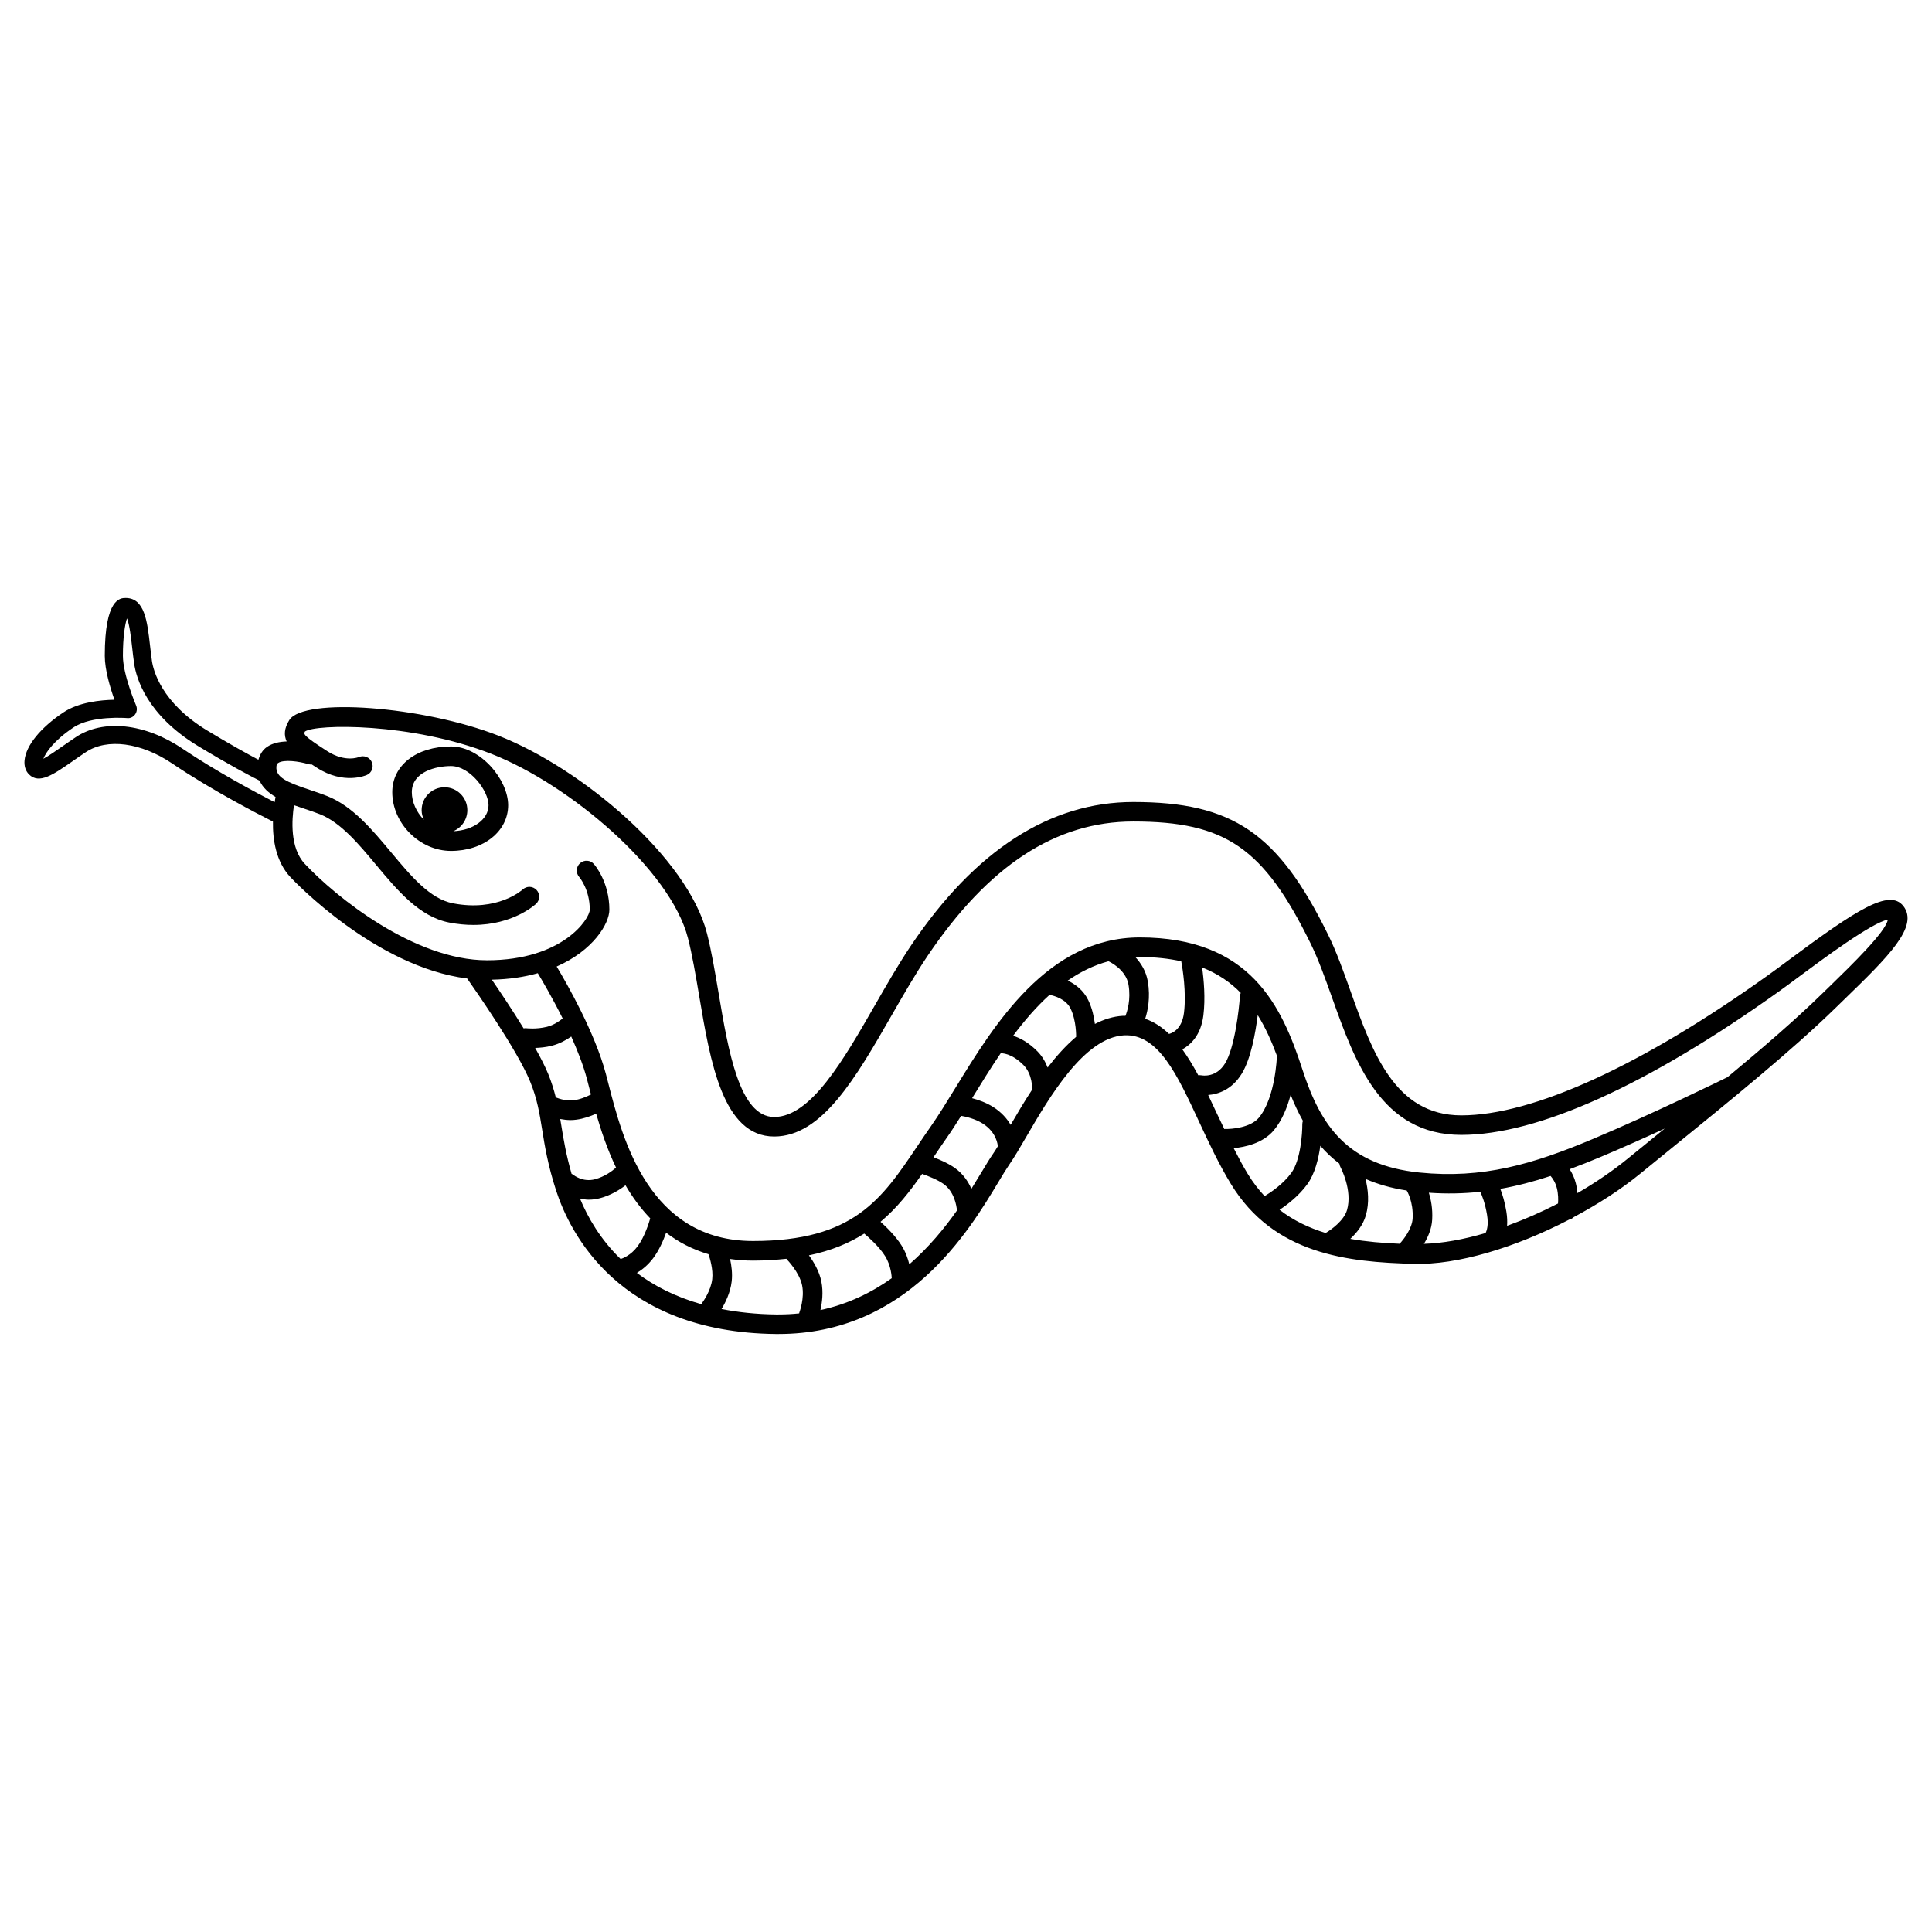 <?xml version="1.0" encoding="UTF-8"?>
<!-- Uploaded to: SVG Repo, www.svgrepo.com, Generator: SVG Repo Mixer Tools -->
<svg fill="#000000" width="800px" height="800px" version="1.1" viewBox="144 144 512 512" xmlns="http://www.w3.org/2000/svg">
 <g>
  <path d="m648.41 384.12c-3.676-4.727-12.504 1.027-30.418 14.336-2.031 1.508-3.875 2.879-5.621 4.117-33.395 23.863-62.203 37.012-81.102 37.012-17.617 0-23.582-16.723-29.355-32.895-1.91-5.367-3.723-10.441-5.945-14.961-13.254-26.969-25.312-35.188-51.633-35.188-22.066 0-41.859 12.75-58.82 37.902-3.316 4.918-6.535 10.523-9.648 15.941-8.352 14.562-17.004 29.629-26.695 29.629-9.211 0-12.156-17.488-14.754-32.918-0.961-5.676-1.867-11.047-3.066-15.738-5.156-20.137-33.23-43.762-55.203-52.375-20.059-7.863-51.68-10.227-55.484-4.152-1.375 2.199-1.441 4.031-0.695 5.664-1.863 0.059-3.742 0.434-5.223 1.453-1.188 0.812-1.855 2.019-2.266 3.391-2.941-1.559-7.519-4.082-13.543-7.727-12.23-7.41-14.324-16.012-14.676-18.465-0.191-1.348-0.344-2.711-0.5-4.035-0.738-6.5-1.438-12.637-6.465-12.637-1.367 0-5.531 0-5.531 15.332 0 3.719 1.434 8.469 2.562 11.637-3.738 0.062-9.492 0.66-13.508 3.34-6.078 4.047-9.934 8.789-10.316 12.695-0.148 1.512 0.27 2.844 1.176 3.742 2.684 2.688 6.445 0.074 11.645-3.555 1.07-0.746 2.211-1.543 3.422-2.344 5.637-3.754 14.621-2.57 22.883 3.012 10.484 7.086 22.945 13.504 26.703 15.395-0.078 4.75 0.773 10.621 4.641 14.738 0.969 1.039 22.602 23.805 46.824 26.844 2.301 3.266 13.328 19.082 16.684 27.289 1.879 4.586 2.481 8.375 3.188 12.742 0.699 4.359 1.488 9.297 3.668 16.055 3.648 11.301 16.621 37.66 58.234 38.125h0.73c34.109 0 50.461-27.238 58.34-40.367 1.098-1.82 2.012-3.34 2.762-4.434 1.324-1.887 2.832-4.477 4.582-7.477 6.094-10.469 15.305-26.266 25.887-26.875 9.102-0.461 14.074 10.383 19.945 23 2.555 5.496 5.195 11.168 8.398 16.414 11.379 18.664 30.965 20.699 48.43 21.148 11.566 0.355 27.02-4.34 41.176-11.715 0.473-0.105 0.891-0.328 1.23-0.664 6.348-3.394 12.438-7.269 17.691-11.57l7.805-6.344c15.953-12.949 32.457-26.363 43.848-37.492l2.422-2.356c11.504-11.176 19.805-19.254 15.594-24.672zm-456.09-41.742c-9.891-6.688-20.969-7.871-28.219-3.035-1.234 0.82-2.406 1.645-3.504 2.402-1.73 1.211-3.769 2.629-5.106 3.332 0.656-1.688 2.844-4.875 7.992-8.305 4.863-3.242 14.074-2.477 14.176-2.473 0.871 0.113 1.66-0.297 2.148-0.98 0.492-0.684 0.594-1.582 0.262-2.348-0.031-0.086-3.5-8.156-3.5-13.168 0-4.934 0.539-8.344 1.078-9.926 0.68 1.586 1.109 5.363 1.379 7.773 0.152 1.375 0.316 2.777 0.516 4.172 0.547 3.824 3.289 13.609 16.934 21.883 8.258 5 13.875 7.949 16.316 9.18 0.844 1.852 2.359 3.223 4.227 4.312-0.074 0.398-0.16 0.855-0.238 1.391-4.934-2.539-15.465-8.141-24.461-14.211zm94.199 59.527c1.027 1.691 3.781 6.352 6.598 11.996-0.828 0.672-2.34 1.754-4.164 2.207-2.879 0.715-5.484 0.375-5.504 0.375-0.238-0.031-0.457 0.02-0.684 0.043-2.984-4.863-6.199-9.664-8.422-12.902 4.617-0.09 8.664-0.723 12.176-1.719zm9.371 53.402c-0.121-0.105-0.277-0.145-0.414-0.227-1.434-5-2.109-9.004-2.68-12.547-0.113-0.668-0.223-1.32-0.328-1.984 0.848 0.152 1.762 0.285 2.731 0.285 0.488 0 0.988-0.031 1.484-0.102 1.945-0.238 3.852-0.934 5.309-1.586 1.273 4.422 2.926 9.391 5.266 14.285-1.082 0.949-2.981 2.375-5.531 3.07-3.266 0.887-5.684-1.066-5.836-1.195zm0.148-19.723c-1.855 0.254-3.762-0.367-4.746-0.758-0.492-1.961-1.102-3.984-2-6.188-0.82-2.004-2.051-4.402-3.469-6.926 1.262-0.043 2.754-0.164 4.391-0.574 2.109-0.539 3.887-1.543 5.172-2.449 1.664 3.719 3.184 7.59 4.137 11.168l0.664 2.562c0.133 0.516 0.281 1.082 0.426 1.629-1.148 0.582-2.859 1.32-4.574 1.535zm1.656 26.031c0.738 0.152 1.48 0.312 2.328 0.312 0.965 0 1.988-0.121 3.066-0.418 2.828-0.77 5.102-2.176 6.676-3.394 1.828 3.125 3.984 6.094 6.551 8.762-0.281 0.992-1.438 4.875-3.391 7.469-1.754 2.344-3.945 3.156-4.445 3.309-5.352-5.199-8.699-10.992-10.785-16.039zm34.059 14.758c0.344 0.996 1.289 3.992 0.996 6.598-0.344 3.113-2.508 6.066-2.531 6.094-0.137 0.176-0.195 0.387-0.281 0.582-7-1.973-12.633-4.906-17.16-8.316 1.352-0.812 2.91-2.031 4.297-3.867 1.617-2.152 2.746-4.801 3.457-6.789 3.199 2.465 6.922 4.414 11.223 5.699zm18.531 15.973h-0.652c-5.316-0.062-10.066-0.598-14.422-1.438 0.934-1.531 2.356-4.289 2.699-7.356 0.227-2.074-0.055-4.195-0.43-5.906 1.926 0.266 3.934 0.434 6.066 0.434 3.203 0 6.125-0.191 8.871-0.488 0.043 0.043 0.059 0.113 0.105 0.16 0.031 0.031 3.352 3.426 4.047 6.883 0.699 3.484-0.715 7.152-0.73 7.18-0.031 0.086-0.02 0.168-0.043 0.242-1.773 0.195-3.613 0.289-5.512 0.289zm22.754-21.434c1.027 0.871 3.957 3.441 5.512 5.945 1.629 2.594 1.754 5.535 1.766 5.883-5.34 3.797-11.566 6.871-18.895 8.438 0.445-1.93 0.82-4.703 0.25-7.562-0.539-2.703-2.012-5.172-3.297-6.938 5.914-1.227 10.66-3.234 14.664-5.766zm11.938 8.148c-0.359-1.5-0.969-3.266-2.031-4.957-1.559-2.504-4.023-4.91-5.594-6.316 4.391-3.676 7.801-8.062 11.02-12.691 1.664 0.574 4.137 1.566 5.664 2.656 2.828 2.019 3.441 5.633 3.57 7.039-3.324 4.731-7.477 9.777-12.629 14.27zm19.227-24.562c-0.816 1.367-1.754 2.91-2.777 4.551-0.848-1.945-2.199-3.973-4.371-5.519-1.676-1.199-3.898-2.168-5.668-2.844 0-0.012 0-0.012 0.004-0.012 1.168-1.746 2.356-3.512 3.594-5.277 1.215-1.719 2.457-3.664 3.727-5.691 1.289 0.219 3.734 0.785 5.742 2.059 3.695 2.356 3.957 5.664 3.973 6.023-0.426 0.684-0.871 1.434-1.258 1.973-0.812 1.168-1.793 2.785-2.965 4.738zm7.633-12.406c-0.949-1.598-2.371-3.289-4.602-4.711-1.879-1.188-3.941-1.91-5.621-2.348 2.367-3.859 4.867-7.922 7.578-11.906 0.254-0.012 2.828-0.113 6.047 3.133 2.414 2.441 2.285 6.242 2.285 6.273-0.004 0.062 0.027 0.121 0.027 0.191-2.121 3.227-4.023 6.469-5.715 9.367zm9.793-15.184c-0.559-1.449-1.391-2.965-2.711-4.301-2.359-2.387-4.613-3.543-6.434-4.117 2.941-3.941 6.129-7.656 9.656-10.844 1.242 0.242 4.332 1.082 5.578 3.648 1.555 3.215 1.465 7.402 1.465 7.445 0 0.012 0.004 0.02 0.004 0.031-2.711 2.297-5.231 5.098-7.559 8.137zm12.531-11.551c-0.238-1.863-0.73-4.191-1.766-6.32-1.277-2.637-3.422-4.207-5.43-5.176 3.309-2.285 6.883-4.062 10.793-5.117 0.355 0.16 4.629 2.18 5.312 6.227 0.668 3.969-0.344 7.07-0.812 8.227-0.227 0.012-0.434-0.02-0.668 0-2.598 0.152-5.074 0.938-7.43 2.16zm13.328-1.371c0.684-2.121 1.414-5.637 0.699-9.875-0.461-2.727-1.793-4.832-3.262-6.418 0.383-0.012 0.746-0.07 1.137-0.07 4.141 0 7.75 0.418 10.984 1.129 0.352 1.898 1.395 8.277 0.715 13.688-0.582 4.688-3.578 5.473-3.945 5.547-0.004 0-0.004 0.012-0.012 0.012-1.898-1.828-3.973-3.207-6.316-4.012zm21.176 29.199c-0.078 0-0.129 0.031-0.203 0.031-0.641-1.34-1.305-2.688-1.926-4.023-0.781-1.688-1.566-3.363-2.356-5.008 2.562-0.203 6.242-1.324 8.895-5.644 2.445-3.973 3.652-10.879 4.238-15.527 2.051 3.309 3.688 6.965 5.106 10.82 0 0.043-0.031 0.086-0.031 0.137 0 0.105-0.375 10.945-4.773 16.234-2.219 2.641-7.242 3.039-8.949 2.981zm3.93-35.207c-0.234 3.555-1.395 13.688-3.945 17.84-2.348 3.812-5.883 3.219-6.312 3.148-0.27-0.055-0.535-0.031-0.789-0.012-1.332-2.492-2.727-4.801-4.215-6.863 2.141-1.188 4.922-3.695 5.578-9.012 0.566-4.539 0.113-9.516-0.34-12.695 4.168 1.648 7.516 3.949 10.242 6.746-0.113 0.273-0.199 0.547-0.219 0.848zm-1.656 40.293c2.926-0.266 7.727-1.246 10.66-4.75 2.18-2.625 3.555-6.094 4.438-9.391 0.922 2.356 2 4.676 3.258 6.914-0.102 0.277-0.168 0.559-0.168 0.863 0.02 2.445-0.457 9.551-2.887 12.891-2.168 2.981-5.414 5.172-7.106 6.188-1.605-1.723-3.109-3.664-4.465-5.891-1.332-2.18-2.543-4.496-3.731-6.824zm83.984 7.371c0.539 0.633 1.273 1.672 1.656 3.203 0.41 1.629 0.387 3.102 0.312 4.094-4.453 2.297-8.977 4.281-13.496 5.914 0.078-1.102 0.047-2.348-0.195-3.801-0.426-2.582-1.039-4.535-1.598-5.988 4.453-0.797 8.855-1.941 13.32-3.422zm-18.633 4.195c0.477 1.004 1.273 2.992 1.789 6.07 0.465 2.828-0.09 4.289-0.391 4.859-5.84 1.719-11.379 2.711-16.328 2.863 1.062-1.75 2.059-3.988 2.184-6.418 0.164-2.922-0.324-5.328-0.887-7.129 4.746 0.332 9.266 0.227 13.633-0.246zm-19.492-0.336c0.016 0.031 1.812 2.891 1.566 7.426-0.148 2.715-2.519 5.719-3.422 6.641-0.012 0.012-0.016 0.031-0.027 0.043-4.414-0.188-8.812-0.547-13.074-1.301 1.676-1.566 3.383-3.648 4.117-6.199 0.996-3.438 0.609-6.906-0.086-9.688 3.168 1.383 6.777 2.438 10.926 3.078zm-17.848-7.117c0.039 0.316 0.129 0.641 0.297 0.938 0.039 0.062 3.246 6.106 1.73 11.348-0.812 2.816-4.254 5.269-5.668 6.082-4.379-1.336-8.508-3.277-12.207-6.144 2.152-1.422 5.129-3.719 7.344-6.766 2.051-2.82 3-6.871 3.457-10.203 1.48 1.715 3.148 3.293 5.047 4.746zm76.527-1.422c-4.078 3.336-8.641 6.434-13.438 9.227-0.078-0.832-0.203-1.703-0.43-2.606-0.383-1.539-0.996-2.727-1.633-3.734 2.684-0.996 5.398-2.059 8.203-3.246 5.602-2.348 11.555-5.016 16.988-7.519-0.633 0.516-1.258 1.02-1.879 1.531zm53.734-45.887-2.43 2.359c-6.832 6.676-15.59 14.238-24.977 22.023-0.582 0.293-19.629 9.641-35.637 16.367-16.035 6.758-29.328 10.602-45.957 8.914-19.051-1.938-26.176-12.281-31.023-27.215-5.512-16.977-13.836-35.09-43.125-35.09-24.418 0-38.559 23.062-48.887 39.902-2.273 3.703-4.418 7.195-6.434 10.078-1.266 1.797-2.473 3.594-3.66 5.363-9.418 14.027-16.859 25.105-43.523 25.105-27.637 0-34.598-27.156-38.336-41.742l-0.68-2.613c-2.906-10.91-10.293-23.84-13.02-28.387 9.742-4.289 13.969-11.387 13.969-15.062 0-7.398-3.945-11.918-4.117-12.105-0.945-1.066-2.566-1.156-3.644-0.219-1.07 0.938-1.176 2.57-0.25 3.652 0.117 0.133 2.816 3.324 2.816 8.672 0 2.367-7.098 13.406-27.25 13.406-19.223 0-39.992-16.723-48.281-25.562-3.969-4.227-3.438-11.73-2.852-15.539 0.863 0.309 1.73 0.598 2.59 0.887 1.449 0.484 2.926 0.969 4.328 1.527 5.484 2.195 10.23 7.879 14.824 13.387 5.652 6.773 11.496 13.777 19.391 15.301 2.301 0.445 4.434 0.633 6.406 0.633 10.516 0 16.34-5.344 16.625-5.609 1.039-0.988 1.086-2.609 0.117-3.648-0.977-1.051-2.613-1.109-3.66-0.145-0.27 0.242-6.707 5.961-18.504 3.676-6.078-1.172-11.082-7.176-16.387-13.527-5.008-5.996-10.176-12.203-16.887-14.883-1.496-0.598-3.066-1.125-4.613-1.641-6.188-2.062-9.086-3.34-8.895-6.164 0.043-0.637 0.254-0.832 0.449-0.965 1.473-1.023 5.625-0.441 7.973 0.281 0.316 0.102 0.641 0.113 0.949 0.094 0.445 0.285 0.887 0.574 1.34 0.863 7.164 4.613 13.039 2.027 13.289 1.914 1.289-0.582 1.852-2.094 1.285-3.394-0.562-1.301-2.094-1.898-3.398-1.348-0.148 0.059-3.68 1.473-8.375-1.539-6.519-4.191-6.312-4.527-5.945-5.223 2.875-2.019 28.105-2.43 49.438 5.934 20.762 8.137 47.441 30.75 52.066 48.828 1.145 4.488 2.031 9.746 2.977 15.32 2.941 17.465 6.273 37.246 19.871 37.246 12.707 0 21.684-15.656 31.199-32.238 3.066-5.336 6.238-10.859 9.449-15.625 16.164-23.965 33.988-35.617 54.512-35.617 24.418 0 34.52 6.941 46.977 32.285 2.094 4.258 3.856 9.191 5.719 14.418 6.07 17.035 12.957 36.348 34.238 36.348 20.27 0 49.359-13.137 84.32-38.121 1.555-1.113 3.43-2.508 5.488-4.035 5.832-4.328 19.066-14.156 23.223-14.875-0.441 3.102-9.527 11.941-15.082 17.348z"/>
  <path d="m263.53 341.82c-9.168 0-15.574 4.981-15.574 12.113 0 8.289 7.281 15.57 15.574 15.57 8.629 0 15.137-5.203 15.137-12.113-0.004-6.793-7.344-15.57-15.137-15.57zm0.609 22.457c2.18-0.918 3.711-3.066 3.711-5.578 0-3.352-2.711-6.066-6.055-6.066-3.348 0-6.055 2.715-6.055 6.066 0 0.918 0.234 1.762 0.598 2.539-2-2.016-3.199-4.731-3.199-7.301 0-5.469 6.527-6.926 10.383-6.926 5.027 0 9.945 6.566 9.945 10.379 0.004 3.742-4.059 6.668-9.328 6.887z"/>
 </g>
</svg>